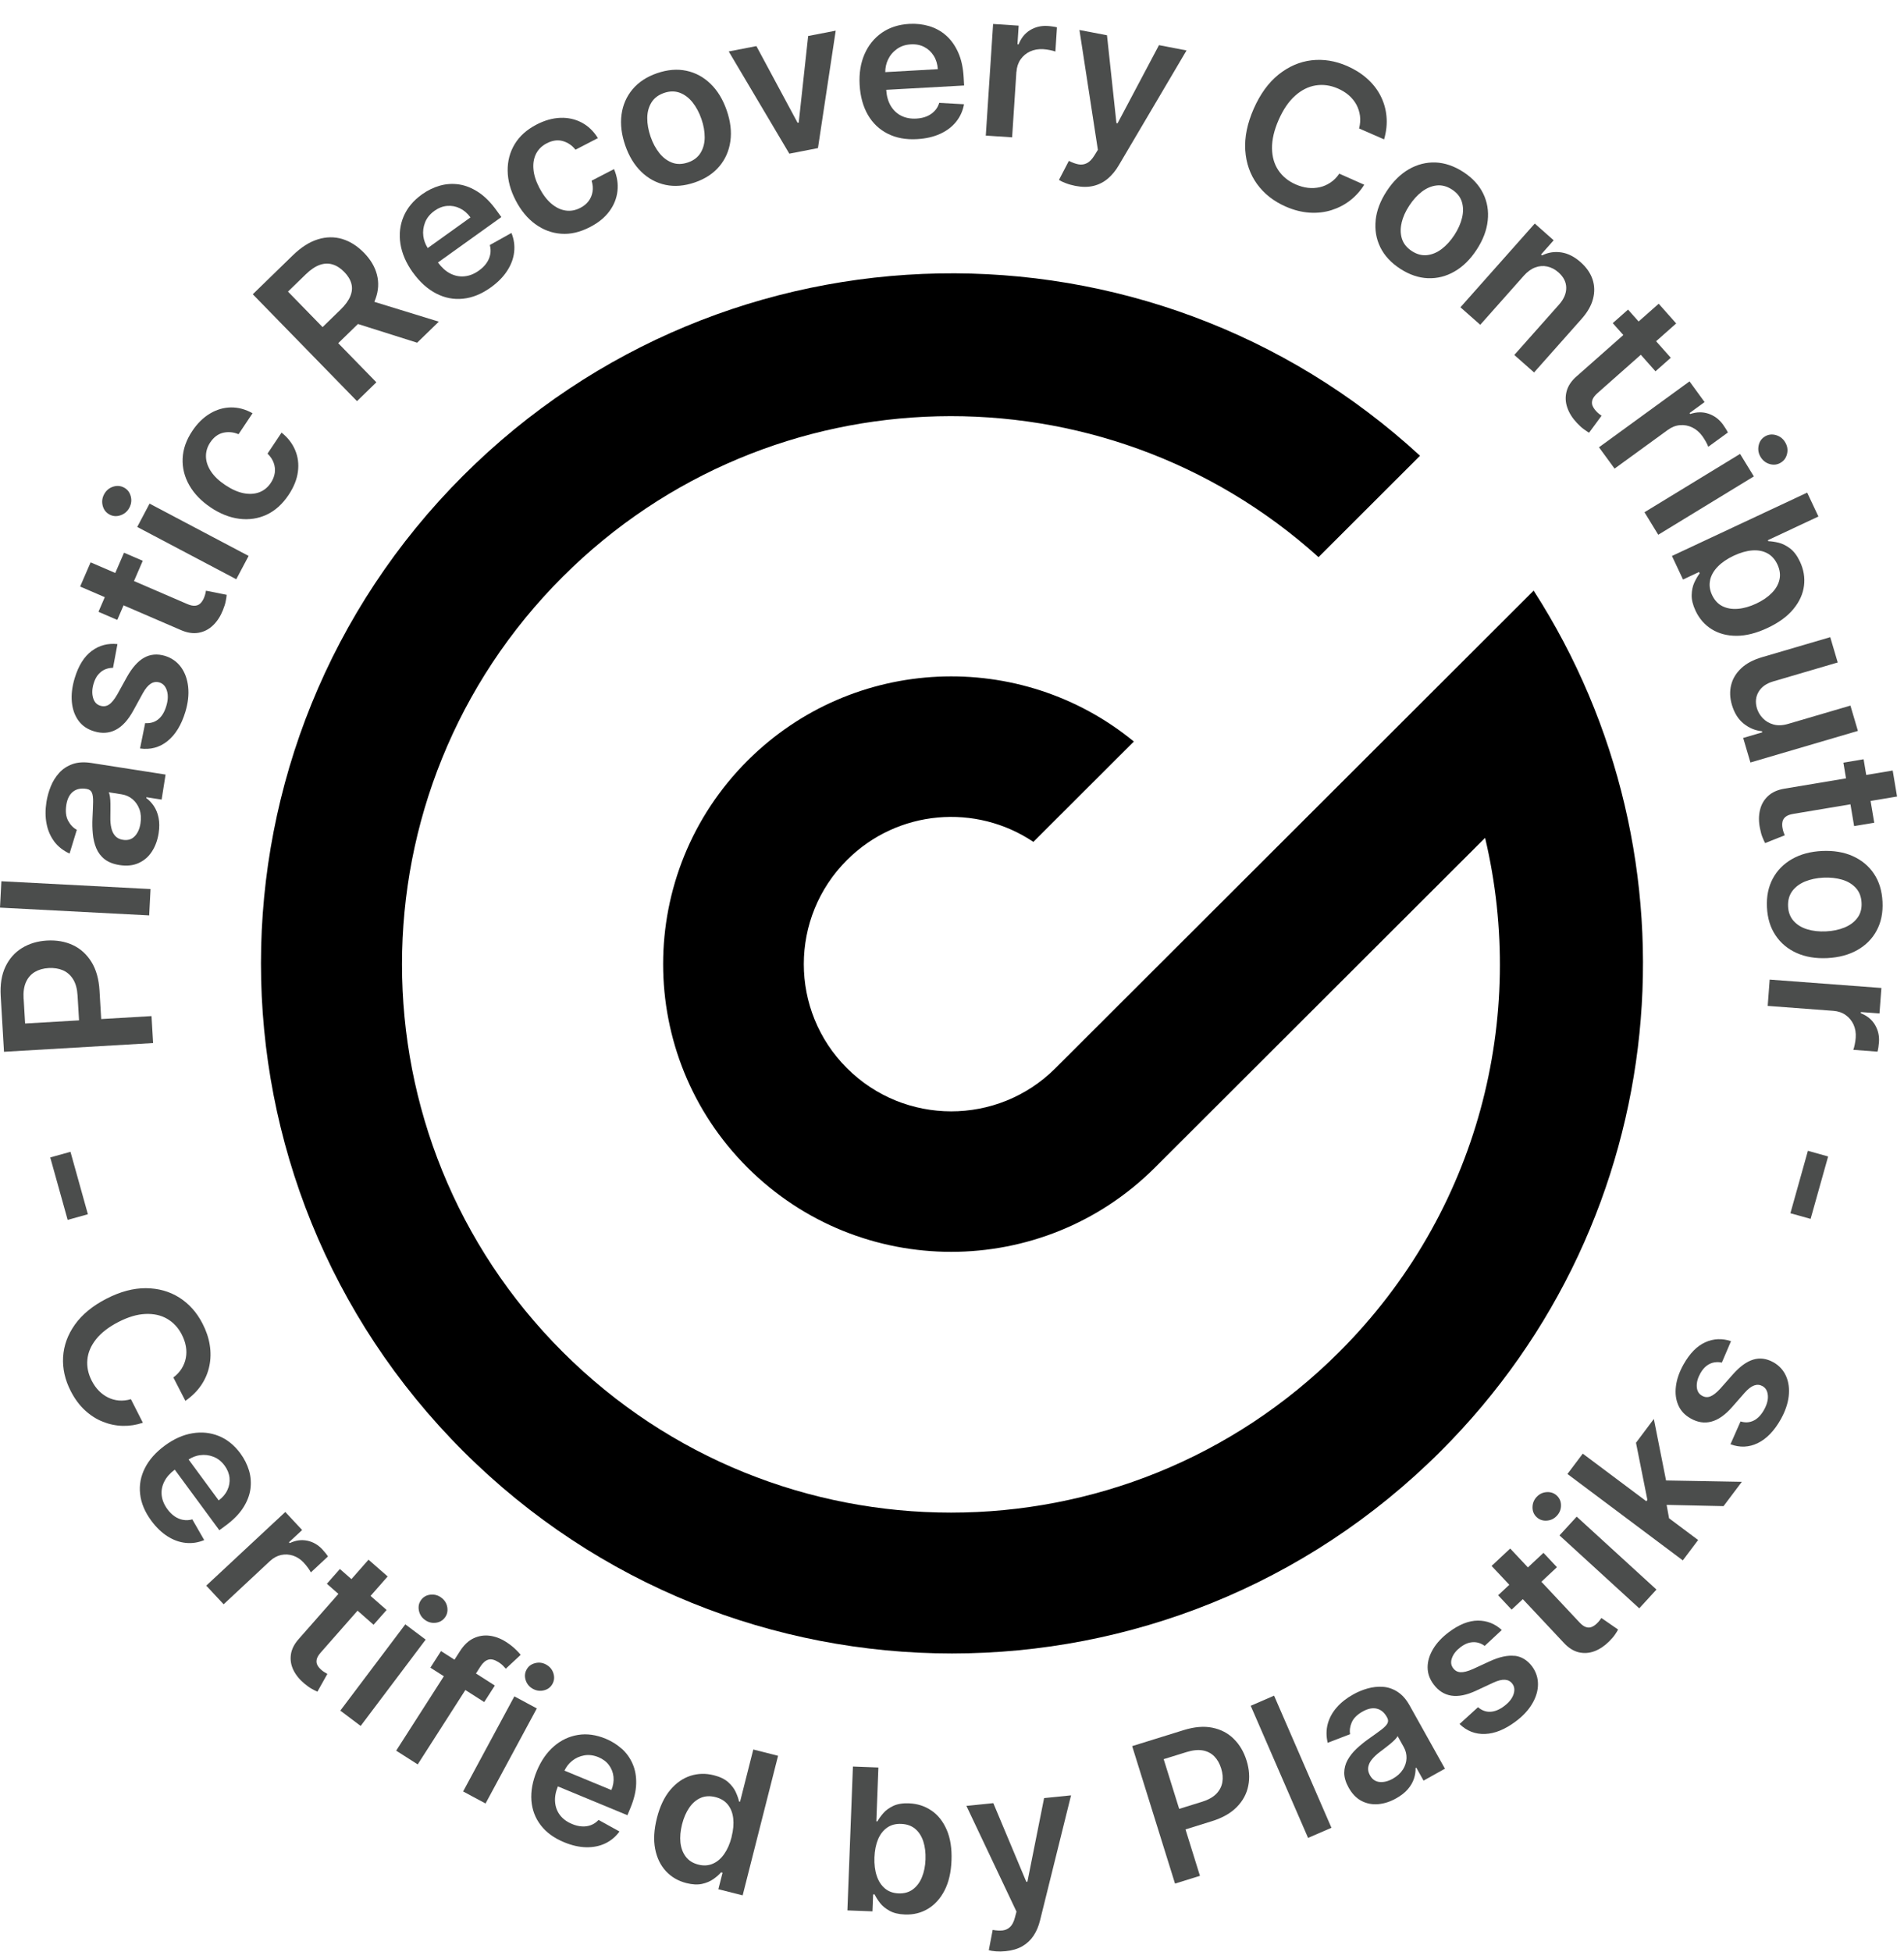 <svg width="80" height="82" viewBox="0 0 80 82" fill="none" xmlns="http://www.w3.org/2000/svg">
<path d="M6.37 42.676L4.252 42.8L4.181 41.602C4.153 41.12 4.039 40.718 3.841 40.399C3.642 40.081 3.383 39.844 3.061 39.694C2.738 39.543 2.377 39.481 1.975 39.503C1.578 39.526 1.227 39.631 0.924 39.817C0.62 40.003 0.389 40.265 0.228 40.603C0.068 40.94 0.002 41.349 0.03 41.83L0.168 44.175L6.433 43.808L6.366 42.674L6.37 42.676ZM0.991 41.948C0.974 41.666 1.008 41.431 1.093 41.245C1.177 41.059 1.302 40.918 1.466 40.821C1.63 40.725 1.823 40.67 2.046 40.658C2.268 40.646 2.467 40.677 2.643 40.752C2.819 40.828 2.962 40.954 3.071 41.128C3.18 41.302 3.242 41.53 3.259 41.81L3.321 42.855L1.055 42.987L0.994 41.948L0.991 41.948Z" fill="#4B4D4C"/>
<path d="M0.058 37.013L0 38.12L6.268 38.447L6.325 37.34L0.058 37.013Z" fill="#4B4D4C"/>
<path d="M2.275 35.34C2.438 35.556 2.654 35.726 2.923 35.85L3.228 34.851C3.076 34.772 2.956 34.644 2.862 34.47C2.769 34.296 2.745 34.074 2.786 33.807C2.826 33.553 2.919 33.369 3.066 33.252C3.213 33.136 3.399 33.097 3.627 33.133L3.646 33.136C3.751 33.154 3.822 33.204 3.86 33.29C3.898 33.376 3.915 33.504 3.912 33.678C3.908 33.85 3.9 34.076 3.886 34.351C3.874 34.581 3.879 34.804 3.9 35.023C3.92 35.242 3.969 35.444 4.045 35.626C4.122 35.809 4.238 35.964 4.395 36.087C4.552 36.209 4.761 36.292 5.023 36.333C5.329 36.381 5.595 36.352 5.824 36.248C6.054 36.145 6.24 35.985 6.382 35.766C6.525 35.547 6.618 35.292 6.665 34.998C6.703 34.756 6.701 34.539 6.663 34.348C6.624 34.157 6.558 33.993 6.465 33.855C6.372 33.717 6.266 33.605 6.147 33.519L6.152 33.483L6.791 33.583L6.957 32.532L3.845 32.046C3.536 31.997 3.27 32.013 3.047 32.092C2.824 32.172 2.638 32.294 2.488 32.459C2.339 32.625 2.22 32.812 2.134 33.026C2.048 33.24 1.986 33.459 1.951 33.683C1.901 34.007 1.901 34.312 1.956 34.594C2.01 34.877 2.118 35.127 2.279 35.342L2.275 35.34ZM5.115 33.362C5.286 33.39 5.438 33.457 5.569 33.567C5.7 33.678 5.798 33.821 5.861 33.995C5.923 34.17 5.937 34.367 5.902 34.586C5.866 34.813 5.786 34.992 5.66 35.123C5.534 35.254 5.37 35.304 5.168 35.273C5.027 35.251 4.918 35.196 4.839 35.108C4.761 35.02 4.706 34.906 4.677 34.77C4.645 34.634 4.633 34.482 4.637 34.315C4.637 34.241 4.64 34.153 4.64 34.053C4.64 33.952 4.64 33.85 4.64 33.746C4.639 33.643 4.632 33.548 4.62 33.462C4.607 33.376 4.59 33.314 4.568 33.276L5.115 33.362Z" fill="#4B4D4C"/>
<path d="M3.3 30.271C3.459 30.486 3.677 30.634 3.955 30.715C4.283 30.817 4.585 30.796 4.863 30.653C5.141 30.51 5.387 30.238 5.608 29.833L6.002 29.114C6.109 28.921 6.221 28.787 6.335 28.715C6.449 28.642 6.57 28.625 6.699 28.663C6.851 28.709 6.956 28.825 7.013 29.009C7.07 29.194 7.062 29.413 6.984 29.664C6.91 29.909 6.798 30.091 6.649 30.212C6.499 30.333 6.316 30.386 6.099 30.372L5.884 31.436C6.319 31.496 6.703 31.394 7.036 31.127C7.369 30.86 7.619 30.453 7.787 29.902C7.901 29.526 7.94 29.176 7.906 28.851C7.871 28.525 7.771 28.248 7.605 28.02C7.438 27.793 7.214 27.634 6.93 27.546C6.608 27.451 6.314 27.477 6.052 27.625C5.79 27.774 5.548 28.046 5.327 28.444L4.93 29.163C4.807 29.375 4.692 29.518 4.58 29.592C4.467 29.666 4.346 29.681 4.215 29.64C4.062 29.595 3.96 29.485 3.91 29.306C3.86 29.128 3.867 28.928 3.934 28.708C3.984 28.544 4.051 28.413 4.139 28.317C4.226 28.22 4.324 28.149 4.429 28.108C4.536 28.067 4.642 28.048 4.749 28.049L4.935 27.052C4.529 27.009 4.169 27.105 3.853 27.34C3.535 27.576 3.297 27.956 3.138 28.484C3.029 28.844 2.99 29.176 3.019 29.485C3.048 29.793 3.142 30.055 3.3 30.271Z" fill="#4B4D4C"/>
<path d="M4.139 25.697L4.928 26.036L5.192 25.424L7.594 26.46C7.864 26.579 8.114 26.617 8.345 26.576C8.577 26.534 8.779 26.431 8.953 26.262C9.127 26.095 9.265 25.881 9.367 25.624C9.426 25.478 9.466 25.35 9.486 25.24C9.507 25.13 9.521 25.044 9.524 24.982L8.654 24.809C8.649 24.84 8.64 24.885 8.627 24.942C8.613 24.999 8.592 25.059 8.565 25.123C8.528 25.207 8.482 25.278 8.425 25.337C8.368 25.395 8.295 25.43 8.205 25.44C8.116 25.45 8.002 25.428 7.864 25.368L5.63 24.404L5.998 23.553L5.211 23.214L4.843 24.065L3.807 23.619L3.367 24.635L4.403 25.081L4.139 25.693L4.139 25.697Z" fill="#4B4D4C"/>
<path d="M4.601 21.61C4.747 21.688 4.903 21.698 5.067 21.641C5.231 21.584 5.353 21.479 5.436 21.324C5.519 21.167 5.538 21.005 5.493 20.84C5.448 20.674 5.352 20.552 5.207 20.476C5.06 20.399 4.904 20.389 4.742 20.444C4.58 20.499 4.456 20.606 4.373 20.762C4.29 20.918 4.273 21.078 4.316 21.245C4.361 21.412 4.456 21.533 4.602 21.61L4.601 21.61Z" fill="#4B4D4C"/>
<path d="M6.284 21.152L5.766 22.132L9.927 24.328L10.446 23.349L6.284 21.152Z" fill="#4B4D4C"/>
<path d="M8.854 21.315C9.249 21.579 9.65 21.737 10.054 21.789C10.458 21.84 10.839 21.784 11.197 21.62C11.556 21.454 11.864 21.177 12.125 20.788C12.344 20.46 12.476 20.135 12.517 19.812C12.56 19.49 12.521 19.187 12.401 18.904C12.282 18.622 12.092 18.377 11.83 18.17L11.241 19.051C11.364 19.171 11.45 19.302 11.5 19.44C11.55 19.578 11.564 19.719 11.545 19.862C11.524 20.005 11.469 20.143 11.38 20.279C11.252 20.471 11.088 20.603 10.891 20.677C10.694 20.75 10.473 20.762 10.23 20.714C9.987 20.665 9.731 20.55 9.465 20.372C9.201 20.197 9.003 20.007 8.866 19.802C8.73 19.597 8.659 19.39 8.654 19.18C8.649 18.97 8.707 18.772 8.833 18.582C8.982 18.36 9.165 18.224 9.381 18.175C9.596 18.127 9.81 18.148 10.023 18.237L10.611 17.357C10.316 17.19 10.014 17.109 9.703 17.112C9.394 17.117 9.099 17.203 8.82 17.371C8.54 17.538 8.293 17.781 8.081 18.098C7.825 18.479 7.691 18.866 7.674 19.259C7.658 19.652 7.751 20.026 7.955 20.383C8.159 20.739 8.459 21.05 8.856 21.315L8.854 21.315Z" fill="#4B4D4C"/>
<path d="M15.815 16.058L14.211 14.414L15.04 13.608L17.527 14.394L18.437 13.51L15.729 12.677C15.746 12.638 15.763 12.596 15.777 12.555C15.903 12.21 15.924 11.873 15.839 11.542C15.756 11.211 15.573 10.902 15.292 10.615C15.012 10.329 14.707 10.136 14.377 10.037C14.046 9.939 13.704 9.944 13.354 10.053C13.001 10.162 12.653 10.384 12.307 10.72L10.621 12.359L15 16.848L15.815 16.055L15.815 16.058ZM12.846 11.523C13.05 11.325 13.245 11.194 13.431 11.127C13.618 11.061 13.797 11.054 13.972 11.106C14.146 11.158 14.31 11.264 14.465 11.423C14.62 11.582 14.721 11.747 14.764 11.916C14.809 12.085 14.793 12.26 14.719 12.441C14.645 12.622 14.507 12.812 14.305 13.008L13.554 13.739L12.1 12.248L12.846 11.523Z" fill="#4B4D4C"/>
<path d="M17.348 11.444C17.635 11.843 17.959 12.136 18.32 12.324C18.681 12.512 19.057 12.586 19.451 12.546C19.844 12.507 20.233 12.35 20.616 12.076C20.913 11.864 21.144 11.63 21.31 11.373C21.476 11.118 21.574 10.854 21.603 10.582C21.633 10.31 21.595 10.044 21.489 9.784L20.58 10.292C20.618 10.429 20.623 10.561 20.597 10.691C20.571 10.82 20.519 10.94 20.438 11.054C20.359 11.168 20.253 11.271 20.122 11.364C19.927 11.504 19.725 11.585 19.518 11.605C19.313 11.626 19.111 11.586 18.916 11.487C18.728 11.39 18.557 11.235 18.401 11.025L21.065 9.117L20.866 8.842C20.626 8.507 20.371 8.25 20.105 8.075C19.837 7.899 19.567 7.789 19.292 7.747C19.018 7.706 18.747 7.723 18.483 7.797C18.218 7.873 17.968 7.994 17.732 8.163C17.366 8.425 17.108 8.735 16.957 9.095C16.805 9.455 16.762 9.838 16.825 10.242C16.889 10.647 17.062 11.047 17.343 11.44L17.348 11.444ZM17.861 9.338C17.937 9.15 18.067 8.99 18.251 8.857C18.424 8.733 18.603 8.664 18.79 8.649C18.976 8.633 19.154 8.667 19.325 8.75C19.496 8.833 19.642 8.96 19.768 9.131L17.972 10.418C17.873 10.263 17.811 10.096 17.787 9.92C17.761 9.722 17.787 9.527 17.861 9.34L17.861 9.338Z" fill="#4B4D4C"/>
<path d="M22.494 9.414C22.822 9.654 23.182 9.788 23.576 9.817C23.97 9.847 24.375 9.752 24.791 9.536C25.142 9.355 25.413 9.133 25.606 8.871C25.799 8.609 25.911 8.325 25.944 8.02C25.977 7.715 25.929 7.408 25.799 7.102L24.858 7.589C24.907 7.755 24.921 7.91 24.896 8.055C24.872 8.199 24.819 8.33 24.731 8.446C24.644 8.561 24.529 8.656 24.384 8.73C24.178 8.837 23.973 8.873 23.764 8.842C23.555 8.811 23.357 8.714 23.167 8.554C22.977 8.394 22.81 8.172 22.661 7.887C22.516 7.606 22.431 7.345 22.413 7.1C22.392 6.855 22.431 6.64 22.526 6.454C22.623 6.268 22.772 6.121 22.974 6.018C23.212 5.895 23.436 5.864 23.648 5.925C23.861 5.987 24.038 6.107 24.18 6.288L25.121 5.801C24.943 5.511 24.717 5.294 24.444 5.149C24.172 5.005 23.871 4.937 23.545 4.949C23.219 4.961 22.886 5.054 22.546 5.23C22.138 5.442 21.831 5.714 21.627 6.052C21.424 6.388 21.325 6.762 21.33 7.171C21.335 7.581 21.448 7.996 21.669 8.42C21.888 8.842 22.162 9.173 22.49 9.412L22.494 9.414Z" fill="#4B4D4C"/>
<path d="M29.195 7.662C29.63 7.512 29.973 7.286 30.225 6.986C30.477 6.686 30.632 6.333 30.688 5.93C30.745 5.527 30.693 5.096 30.534 4.636C30.375 4.177 30.149 3.805 29.856 3.521C29.562 3.236 29.222 3.052 28.837 2.971C28.452 2.89 28.043 2.925 27.608 3.074C27.173 3.224 26.83 3.45 26.578 3.75C26.326 4.051 26.17 4.403 26.115 4.81C26.06 5.215 26.112 5.647 26.27 6.106C26.429 6.564 26.655 6.936 26.949 7.219C27.242 7.501 27.581 7.684 27.965 7.765C28.35 7.846 28.759 7.811 29.195 7.662ZM27.705 6.431C27.551 6.238 27.427 6.007 27.334 5.737C27.241 5.464 27.194 5.206 27.196 4.958C27.197 4.71 27.256 4.493 27.37 4.307C27.484 4.12 27.662 3.986 27.903 3.903C28.14 3.822 28.359 3.821 28.563 3.896C28.766 3.972 28.946 4.108 29.1 4.301C29.253 4.494 29.379 4.729 29.472 4.999C29.566 5.27 29.61 5.528 29.609 5.775C29.607 6.021 29.548 6.236 29.434 6.423C29.32 6.607 29.146 6.74 28.911 6.821C28.67 6.903 28.447 6.909 28.243 6.833C28.04 6.757 27.86 6.624 27.705 6.431Z" fill="#4B4D4C"/>
<path d="M33.56 5.146L33.512 5.156L31.781 1.936L30.619 2.161L33.165 6.454L34.368 6.22L35.114 1.288L33.956 1.512L33.56 5.146Z" fill="#4B4D4C"/>
<path d="M40.49 3.253C40.467 2.841 40.39 2.49 40.258 2.199C40.127 1.907 39.956 1.67 39.748 1.487C39.539 1.304 39.302 1.175 39.038 1.096C38.774 1.018 38.498 0.987 38.208 1.003C37.759 1.028 37.374 1.153 37.053 1.375C36.732 1.599 36.49 1.897 36.325 2.274C36.161 2.65 36.092 3.079 36.119 3.562C36.147 4.053 36.263 4.473 36.466 4.825C36.67 5.176 36.948 5.44 37.302 5.617C37.654 5.795 38.066 5.871 38.538 5.843C38.903 5.822 39.224 5.748 39.501 5.622C39.779 5.495 40.003 5.326 40.174 5.112C40.345 4.899 40.455 4.654 40.505 4.378L39.464 4.32C39.423 4.454 39.357 4.57 39.266 4.664C39.174 4.759 39.066 4.833 38.938 4.887C38.81 4.94 38.665 4.971 38.505 4.98C38.265 4.994 38.051 4.954 37.866 4.861C37.681 4.768 37.533 4.626 37.422 4.439C37.315 4.256 37.253 4.034 37.236 3.773L40.509 3.591L40.49 3.251L40.49 3.253ZM37.196 3.029C37.196 2.845 37.233 2.671 37.309 2.509C37.393 2.328 37.519 2.178 37.685 2.059C37.85 1.94 38.045 1.875 38.272 1.863C38.484 1.85 38.672 1.888 38.838 1.975C39.004 2.061 39.135 2.185 39.235 2.347C39.335 2.509 39.39 2.695 39.404 2.905L37.196 3.029Z" fill="#4B4D4C"/>
<path d="M42.709 3.014C42.723 2.814 42.78 2.642 42.882 2.495C42.984 2.349 43.117 2.237 43.282 2.161C43.448 2.085 43.633 2.054 43.835 2.066C43.928 2.073 44.025 2.085 44.125 2.106C44.225 2.127 44.297 2.146 44.344 2.165L44.41 1.148C44.359 1.134 44.296 1.122 44.22 1.112C44.144 1.101 44.075 1.094 44.014 1.091C43.745 1.074 43.502 1.132 43.282 1.265C43.063 1.399 42.903 1.599 42.799 1.863L42.751 1.86L42.801 1.077L41.727 1.007L41.42 5.695L42.526 5.768L42.706 3.011L42.709 3.014Z" fill="#4B4D4C"/>
<path d="M48.696 1.898L46.957 5.179L46.909 5.17L46.512 1.481L45.355 1.26L46.129 6.292L45.987 6.523C45.887 6.685 45.784 6.794 45.673 6.85C45.563 6.907 45.445 6.925 45.321 6.904C45.197 6.881 45.059 6.833 44.91 6.757L44.494 7.557C44.563 7.602 44.658 7.647 44.779 7.693C44.9 7.74 45.034 7.777 45.183 7.807C45.468 7.862 45.721 7.862 45.946 7.807C46.17 7.753 46.369 7.652 46.545 7.504C46.721 7.355 46.876 7.168 47.009 6.94L49.854 2.119L48.696 1.896L48.696 1.898Z" fill="#4B4D4C"/>
<path d="M52.821 7.734C53.116 8.14 53.515 8.454 54.021 8.676C54.363 8.826 54.697 8.91 55.022 8.931C55.348 8.952 55.655 8.917 55.944 8.826C56.232 8.735 56.496 8.599 56.731 8.416C56.965 8.233 57.162 8.014 57.321 7.759L56.273 7.294C56.168 7.449 56.044 7.573 55.904 7.666C55.762 7.761 55.612 7.827 55.453 7.863C55.293 7.899 55.127 7.908 54.956 7.889C54.785 7.868 54.615 7.821 54.442 7.746C54.131 7.609 53.89 7.413 53.715 7.156C53.541 6.9 53.451 6.589 53.446 6.231C53.441 5.873 53.532 5.471 53.726 5.032C53.916 4.601 54.143 4.265 54.413 4.024C54.68 3.784 54.97 3.638 55.279 3.588C55.59 3.538 55.901 3.581 56.213 3.717C56.389 3.794 56.543 3.889 56.674 4.003C56.805 4.117 56.91 4.248 56.99 4.392C57.069 4.539 57.119 4.696 57.142 4.864C57.164 5.033 57.152 5.211 57.105 5.395L58.155 5.854C58.252 5.516 58.286 5.19 58.255 4.88C58.226 4.57 58.139 4.28 58.001 4.013C57.863 3.746 57.675 3.508 57.438 3.298C57.202 3.088 56.924 2.914 56.605 2.773C56.102 2.554 55.602 2.474 55.103 2.533C54.604 2.593 54.143 2.793 53.719 3.133C53.296 3.472 52.949 3.951 52.676 4.57C52.405 5.187 52.288 5.766 52.322 6.307C52.357 6.848 52.523 7.322 52.816 7.728L52.821 7.734Z" fill="#4B4D4C"/>
<path d="M57.802 9.245C57.759 9.65 57.823 10.029 57.995 10.383C58.168 10.736 58.446 11.037 58.831 11.287C59.216 11.537 59.606 11.67 59.998 11.685C60.389 11.699 60.764 11.606 61.116 11.401C61.47 11.198 61.779 10.893 62.045 10.486C62.311 10.079 62.466 9.673 62.509 9.266C62.554 8.859 62.49 8.48 62.318 8.127C62.145 7.774 61.867 7.472 61.482 7.222C61.097 6.973 60.707 6.84 60.315 6.824C59.922 6.811 59.549 6.905 59.193 7.11C58.84 7.315 58.529 7.622 58.263 8.029C57.997 8.435 57.843 8.842 57.8 9.247L57.802 9.245ZM58.89 9.357C58.947 9.118 59.053 8.878 59.211 8.639C59.368 8.398 59.545 8.201 59.742 8.051C59.939 7.901 60.146 7.813 60.364 7.789C60.581 7.765 60.797 7.822 61.011 7.962C61.22 8.098 61.356 8.268 61.422 8.477C61.486 8.684 61.489 8.909 61.43 9.149C61.372 9.39 61.265 9.631 61.108 9.871C60.952 10.11 60.775 10.305 60.579 10.455C60.383 10.605 60.177 10.691 59.962 10.715C59.746 10.739 59.533 10.682 59.325 10.548C59.111 10.409 58.971 10.236 58.905 10.028C58.84 9.821 58.834 9.597 58.893 9.357L58.89 9.357Z" fill="#4B4D4C"/>
<path d="M62.195 13.642L64.025 11.581C64.175 11.412 64.336 11.295 64.505 11.233C64.674 11.169 64.843 11.157 65.011 11.194C65.178 11.23 65.337 11.312 65.482 11.44C65.696 11.63 65.805 11.845 65.808 12.084C65.811 12.326 65.71 12.562 65.501 12.798L63.626 14.909L64.457 15.643L66.445 13.403C66.695 13.123 66.859 12.841 66.933 12.555C67.008 12.269 67.001 11.995 66.913 11.731C66.823 11.467 66.657 11.228 66.414 11.013C66.151 10.78 65.879 10.642 65.597 10.601C65.316 10.559 65.049 10.601 64.791 10.727L64.75 10.69L65.28 10.092L64.486 9.389L61.363 12.906L62.194 13.64L62.195 13.642Z" fill="#4B4D4C"/>
<path d="M66.248 15.801C66.027 15.994 65.885 16.205 65.825 16.432C65.764 16.66 65.773 16.887 65.851 17.114C65.928 17.342 66.063 17.557 66.253 17.759C66.36 17.874 66.46 17.964 66.55 18.029C66.641 18.095 66.714 18.143 66.767 18.174L67.292 17.461C67.266 17.444 67.23 17.416 67.183 17.38C67.137 17.344 67.09 17.299 67.045 17.247C66.985 17.178 66.94 17.106 66.91 17.032C66.881 16.956 66.881 16.875 66.91 16.789C66.94 16.703 67.009 16.61 67.121 16.511L68.942 14.9L69.558 15.595L70.201 15.026L69.584 14.332L70.428 13.585L69.693 12.757L68.849 13.503L68.405 13.003L67.763 13.572L68.207 14.071L66.248 15.803L66.248 15.801Z" fill="#4B4D4C"/>
<path d="M67.838 19.683L70.075 18.057C70.237 17.94 70.406 17.872 70.584 17.857C70.762 17.841 70.933 17.872 71.098 17.95C71.262 18.029 71.404 18.15 71.523 18.312C71.578 18.388 71.63 18.47 71.68 18.56C71.728 18.65 71.761 18.718 71.775 18.765L72.6 18.165C72.578 18.119 72.547 18.062 72.505 17.997C72.464 17.931 72.426 17.874 72.39 17.826C72.231 17.609 72.031 17.459 71.787 17.376C71.544 17.294 71.288 17.299 71.017 17.388L70.988 17.349L71.621 16.887L70.988 16.018L67.184 18.786L67.838 19.68L67.838 19.683Z" fill="#4B4D4C"/>
<path d="M73.112 19.064L69.096 21.514L69.674 22.46L73.691 20.009L73.112 19.064Z" fill="#4B4D4C"/>
<path d="M74.362 19.492C74.528 19.538 74.682 19.518 74.823 19.431C74.965 19.345 75.053 19.218 75.089 19.049C75.126 18.88 75.096 18.72 75.003 18.568C74.911 18.418 74.782 18.32 74.616 18.273C74.451 18.227 74.297 18.246 74.155 18.332C74.014 18.418 73.926 18.546 73.891 18.716C73.857 18.885 73.884 19.046 73.976 19.195C74.069 19.347 74.198 19.445 74.364 19.492L74.362 19.492Z" fill="#4B4D4C"/>
<path d="M70.716 24.34L71.388 24.024L71.415 24.083C71.336 24.185 71.263 24.312 71.192 24.462C71.122 24.612 71.084 24.788 71.079 24.988C71.073 25.186 71.127 25.408 71.241 25.651C71.398 25.985 71.624 26.244 71.921 26.428C72.216 26.611 72.565 26.704 72.963 26.704C73.362 26.704 73.797 26.594 74.265 26.375C74.738 26.153 75.102 25.887 75.354 25.579C75.608 25.27 75.756 24.943 75.798 24.6C75.841 24.257 75.784 23.921 75.63 23.592C75.513 23.342 75.375 23.158 75.214 23.035C75.055 22.915 74.893 22.834 74.733 22.794C74.57 22.755 74.425 22.734 74.298 22.73L74.279 22.689L76.404 21.693L75.932 20.69L70.25 23.351L70.713 24.336L70.716 24.34ZM71.852 24.364C71.898 24.161 72.005 23.973 72.176 23.797C72.347 23.621 72.57 23.47 72.846 23.34C73.122 23.211 73.379 23.137 73.619 23.118C73.859 23.099 74.07 23.139 74.253 23.235C74.436 23.332 74.577 23.487 74.679 23.702C74.784 23.926 74.814 24.14 74.767 24.343C74.721 24.548 74.614 24.736 74.443 24.907C74.274 25.079 74.056 25.227 73.792 25.351C73.526 25.475 73.271 25.549 73.026 25.57C72.782 25.591 72.565 25.555 72.375 25.462C72.185 25.369 72.038 25.21 71.935 24.989C71.835 24.777 71.809 24.569 71.854 24.367L71.852 24.364Z" fill="#4B4D4C"/>
<path d="M73.161 28.068C72.945 28.27 72.803 28.504 72.738 28.768C72.672 29.033 72.682 29.312 72.77 29.609C72.871 29.947 73.034 30.209 73.264 30.393C73.494 30.577 73.749 30.684 74.032 30.712L74.046 30.758L73.243 30.994L73.547 32.025L78.063 30.698L77.749 29.635L75.132 30.403C74.902 30.471 74.698 30.479 74.517 30.429C74.338 30.379 74.188 30.291 74.069 30.167C73.949 30.043 73.867 29.902 73.82 29.747C73.746 29.492 73.768 29.262 73.891 29.056C74.013 28.849 74.217 28.704 74.504 28.62L77.215 27.824L76.901 26.761L74.025 27.605C73.665 27.712 73.376 27.865 73.161 28.067L73.161 28.068Z" fill="#4B4D4C"/>
<path d="M77.453 32.032L77.564 32.691L74.982 33.123C74.692 33.17 74.46 33.273 74.288 33.433C74.115 33.594 74.003 33.79 73.948 34.026C73.892 34.261 73.892 34.514 73.948 34.786C73.977 34.941 74.013 35.069 74.056 35.172C74.098 35.275 74.134 35.355 74.165 35.41L74.99 35.082C74.976 35.053 74.961 35.012 74.94 34.955C74.921 34.9 74.906 34.838 74.894 34.769C74.878 34.678 74.878 34.593 74.894 34.514C74.909 34.434 74.952 34.366 75.023 34.307C75.094 34.248 75.201 34.207 75.349 34.183L77.75 33.781L77.904 34.696L78.75 34.555L78.596 33.64L79.708 33.454L79.525 32.362L78.413 32.548L78.303 31.889L77.457 32.031L77.453 32.032Z" fill="#4B4D4C"/>
<path d="M77.846 35.956C77.472 35.789 77.042 35.719 76.557 35.741C76.072 35.764 75.65 35.877 75.297 36.079C74.943 36.281 74.672 36.554 74.487 36.901C74.301 37.247 74.219 37.649 74.242 38.107C74.264 38.565 74.383 38.958 74.603 39.284C74.82 39.61 75.115 39.858 75.488 40.025C75.861 40.192 76.289 40.263 76.776 40.24C77.261 40.216 77.682 40.104 78.039 39.903C78.395 39.701 78.668 39.427 78.852 39.081C79.039 38.734 79.12 38.333 79.097 37.874C79.075 37.416 78.956 37.023 78.737 36.697C78.519 36.372 78.222 36.124 77.848 35.958L77.846 35.956ZM78.039 38.555C77.908 38.729 77.729 38.862 77.499 38.956C77.269 39.05 77.011 39.105 76.722 39.118C76.436 39.132 76.175 39.103 75.939 39.032C75.702 38.962 75.511 38.844 75.366 38.684C75.221 38.524 75.141 38.319 75.129 38.071C75.117 37.816 75.176 37.602 75.305 37.426C75.435 37.252 75.614 37.118 75.842 37.023C76.072 36.93 76.327 36.875 76.614 36.861C76.902 36.847 77.164 36.877 77.402 36.947C77.641 37.018 77.832 37.135 77.979 37.297C78.126 37.459 78.205 37.666 78.217 37.921C78.229 38.169 78.171 38.381 78.039 38.555Z" fill="#4B4D4C"/>
<path d="M74.272 42.248L77.031 42.455C77.232 42.47 77.404 42.529 77.549 42.632C77.696 42.736 77.805 42.87 77.881 43.035C77.955 43.201 77.986 43.385 77.971 43.587C77.964 43.68 77.95 43.776 77.929 43.876C77.908 43.976 77.888 44.049 77.869 44.093L78.887 44.169C78.901 44.119 78.913 44.056 78.925 43.98C78.935 43.904 78.944 43.835 78.948 43.775C78.968 43.506 78.911 43.263 78.78 43.042C78.649 42.822 78.45 42.66 78.185 42.555L78.188 42.506L78.97 42.565L79.051 41.495L74.356 41.143L74.273 42.248L74.272 42.248Z" fill="#4B4D4C"/>
<path d="M2.961 48.376L2.111 48.612L2.843 51.235L3.693 50.999L2.961 48.376Z" fill="#4B4D4C"/>
<path d="M5.499 58.766C5.326 58.817 5.157 58.834 4.995 58.821C4.833 58.807 4.679 58.764 4.537 58.693C4.396 58.622 4.266 58.529 4.151 58.41C4.035 58.292 3.937 58.152 3.854 57.99C3.704 57.699 3.643 57.404 3.671 57.106C3.698 56.808 3.819 56.522 4.035 56.25C4.251 55.977 4.565 55.734 4.976 55.523C5.381 55.314 5.758 55.202 6.105 55.187C6.452 55.171 6.757 55.236 7.02 55.388C7.282 55.54 7.489 55.76 7.639 56.053C7.724 56.219 7.781 56.382 7.81 56.55C7.839 56.715 7.838 56.877 7.808 57.034C7.779 57.191 7.72 57.339 7.634 57.478C7.548 57.618 7.43 57.744 7.284 57.854L7.789 58.836C8.069 58.641 8.292 58.419 8.459 58.169C8.627 57.919 8.739 57.651 8.797 57.366C8.856 57.082 8.861 56.789 8.813 56.489C8.765 56.188 8.663 55.888 8.509 55.59C8.268 55.121 7.941 54.756 7.532 54.497C7.123 54.239 6.655 54.108 6.131 54.104C5.606 54.101 5.053 54.247 4.474 54.545C3.895 54.842 3.453 55.204 3.15 55.629C2.846 56.055 2.68 56.51 2.651 56.994C2.623 57.478 2.73 57.956 2.974 58.429C3.139 58.75 3.336 59.017 3.567 59.231C3.799 59.444 4.049 59.605 4.322 59.713C4.594 59.822 4.872 59.879 5.16 59.886C5.447 59.892 5.728 59.848 6.003 59.755L5.502 58.769L5.499 58.766Z" fill="#4B4D4C"/>
<path d="M7.69 63.835C7.565 63.811 7.448 63.763 7.338 63.687C7.227 63.611 7.125 63.511 7.034 63.386C6.896 63.198 6.816 63.005 6.794 62.807C6.771 62.609 6.808 62.414 6.903 62.226C6.994 62.043 7.141 61.876 7.343 61.725L9.216 64.27L9.48 64.075C9.801 63.839 10.044 63.593 10.213 63.332C10.381 63.072 10.483 62.81 10.521 62.545C10.557 62.279 10.538 62.019 10.464 61.766C10.388 61.513 10.268 61.273 10.103 61.047C9.846 60.698 9.542 60.453 9.193 60.312C8.843 60.17 8.473 60.132 8.082 60.198C7.691 60.263 7.307 60.434 6.93 60.711C6.547 60.992 6.267 61.308 6.09 61.657C5.912 62.007 5.844 62.371 5.888 62.75C5.929 63.129 6.086 63.501 6.355 63.867C6.564 64.151 6.794 64.371 7.042 64.528C7.291 64.685 7.546 64.776 7.811 64.802C8.073 64.828 8.33 64.788 8.58 64.683L8.08 63.813C7.949 63.851 7.821 63.858 7.695 63.834L7.69 63.835ZM8.404 61.118C8.596 61.09 8.784 61.113 8.967 61.184C9.15 61.254 9.307 61.378 9.437 61.554C9.557 61.719 9.626 61.892 9.644 62.071C9.661 62.25 9.63 62.422 9.552 62.586C9.475 62.752 9.352 62.895 9.188 63.017L7.924 61.299C8.075 61.203 8.233 61.14 8.404 61.116L8.404 61.118Z" fill="#4B4D4C"/>
<path d="M12.765 65.636C12.828 65.701 12.886 65.775 12.945 65.855C13.002 65.934 13.04 65.996 13.061 66.041L13.78 65.371C13.755 65.328 13.717 65.278 13.67 65.221C13.623 65.164 13.58 65.112 13.539 65.069C13.361 64.879 13.15 64.759 12.909 64.709C12.667 64.659 12.42 64.693 12.174 64.811L12.141 64.776L12.695 64.261L11.987 63.503L8.666 66.597L9.396 67.38L11.348 65.56C11.49 65.429 11.645 65.345 11.813 65.309C11.982 65.272 12.149 65.283 12.317 65.338C12.484 65.395 12.634 65.493 12.767 65.636L12.765 65.636Z" fill="#4B4D4C"/>
<path d="M13.49 70.125C13.423 70.066 13.371 70.002 13.335 69.933C13.299 69.865 13.289 69.787 13.306 69.701C13.323 69.615 13.378 69.518 13.473 69.41L15.023 67.648L15.696 68.24L16.244 67.619L15.57 67.028L16.288 66.211L15.484 65.507L14.766 66.323L14.281 65.898L13.734 66.518L14.219 66.944L12.551 68.839C12.363 69.051 12.253 69.268 12.222 69.494C12.191 69.718 12.227 69.935 12.329 70.144C12.431 70.352 12.586 70.542 12.793 70.714C12.91 70.811 13.016 70.886 13.111 70.938C13.206 70.99 13.281 71.028 13.337 71.05L13.755 70.304C13.727 70.29 13.689 70.269 13.641 70.238C13.592 70.209 13.542 70.171 13.492 70.128L13.49 70.125Z" fill="#4B4D4C"/>
<path d="M17.03 68.222L14.299 71.846L15.154 72.489L17.885 68.864L17.03 68.222Z" fill="#4B4D4C"/>
<path d="M18.544 67.102C18.408 67 18.258 66.959 18.092 66.975C17.926 66.992 17.795 67.064 17.698 67.192C17.602 67.319 17.569 67.466 17.598 67.629C17.628 67.795 17.709 67.927 17.845 68.029C17.982 68.133 18.133 68.174 18.299 68.157C18.465 68.139 18.594 68.067 18.691 67.94C18.788 67.812 18.82 67.667 18.793 67.502C18.765 67.338 18.682 67.204 18.544 67.102Z" fill="#4B4D4C"/>
<path d="M20.344 71.489L20.791 70.793L19.999 70.286L20.192 69.985C20.287 69.837 20.396 69.743 20.516 69.706C20.637 69.669 20.78 69.706 20.948 69.812C21.019 69.857 21.081 69.905 21.131 69.955C21.181 70.005 21.221 70.049 21.252 70.085L21.878 69.502C21.834 69.445 21.758 69.366 21.652 69.263C21.547 69.161 21.416 69.059 21.26 68.959C21.039 68.818 20.812 68.732 20.577 68.701C20.342 68.67 20.116 68.706 19.898 68.808C19.683 68.909 19.491 69.09 19.327 69.347L19.096 69.707L18.53 69.345L18.083 70.042L18.649 70.403L16.646 73.528L17.551 74.105L19.553 70.981L20.346 71.487L20.344 71.489Z" fill="#4B4D4C"/>
<path d="M22.945 69.91C22.794 69.829 22.639 69.81 22.479 69.853C22.316 69.895 22.199 69.986 22.123 70.127C22.047 70.267 22.037 70.417 22.09 70.575C22.144 70.734 22.245 70.853 22.394 70.934C22.546 71.015 22.701 71.034 22.862 70.992C23.022 70.951 23.14 70.86 23.216 70.718C23.291 70.579 23.302 70.429 23.25 70.27C23.198 70.112 23.096 69.993 22.945 69.912L22.945 69.91Z" fill="#4B4D4C"/>
<path d="M21.612 71.247L19.459 75.241L20.401 75.747L22.555 71.754L21.612 71.247Z" fill="#4B4D4C"/>
<path d="M26.128 73.452C25.931 73.275 25.705 73.132 25.446 73.025C25.045 72.86 24.659 72.806 24.286 72.867C23.913 72.927 23.576 73.085 23.276 73.344C22.976 73.602 22.736 73.947 22.556 74.378C22.375 74.815 22.299 75.231 22.328 75.622C22.358 76.013 22.489 76.359 22.722 76.661C22.953 76.963 23.281 77.2 23.702 77.374C24.029 77.51 24.339 77.579 24.633 77.585C24.928 77.59 25.194 77.536 25.432 77.423C25.67 77.309 25.869 77.143 26.029 76.923L25.149 76.437C25.056 76.537 24.95 76.609 24.831 76.654C24.712 76.699 24.586 76.718 24.453 76.709C24.32 76.702 24.18 76.668 24.037 76.609C23.822 76.52 23.654 76.397 23.532 76.239C23.409 76.08 23.34 75.896 23.323 75.686C23.305 75.482 23.345 75.263 23.44 75.029L26.362 76.239L26.488 75.936C26.64 75.569 26.721 75.231 26.73 74.921C26.739 74.612 26.69 74.335 26.583 74.088C26.478 73.842 26.326 73.63 26.131 73.452L26.128 73.452ZM25.687 75.181L23.716 74.366C23.794 74.205 23.897 74.069 24.032 73.961C24.182 73.838 24.353 73.761 24.548 73.726C24.741 73.692 24.94 73.718 25.142 73.8C25.332 73.88 25.48 73.99 25.587 74.135C25.694 74.279 25.758 74.443 25.777 74.624C25.796 74.805 25.767 74.991 25.689 75.181L25.687 75.181Z" fill="#4B4D4C"/>
<path d="M31.095 75.673L31.052 75.662C31.026 75.542 30.979 75.409 30.912 75.263C30.845 75.116 30.739 74.98 30.596 74.851C30.451 74.722 30.251 74.625 29.992 74.56C29.654 74.474 29.326 74.482 29.006 74.585C28.687 74.689 28.404 74.889 28.157 75.183C27.91 75.48 27.724 75.871 27.601 76.36C27.479 76.843 27.454 77.274 27.527 77.651C27.599 78.028 27.75 78.34 27.979 78.588C28.207 78.835 28.495 79.002 28.841 79.09C29.093 79.154 29.314 79.164 29.5 79.123C29.688 79.081 29.847 79.012 29.978 78.919C30.109 78.826 30.216 78.733 30.296 78.638L30.36 78.654L30.183 79.347L31.204 79.605L32.692 73.743L31.651 73.479L31.095 75.671L31.095 75.673ZM30.741 77.15C30.669 77.434 30.565 77.673 30.43 77.866C30.296 78.059 30.135 78.197 29.951 78.276C29.766 78.356 29.562 78.37 29.343 78.313C29.115 78.256 28.939 78.146 28.815 77.982C28.69 77.818 28.616 77.62 28.59 77.386C28.566 77.151 28.589 76.896 28.658 76.621C28.727 76.348 28.828 76.116 28.96 75.923C29.093 75.731 29.251 75.594 29.436 75.513C29.621 75.432 29.83 75.419 30.061 75.478C30.285 75.535 30.458 75.64 30.582 75.795C30.706 75.95 30.782 76.143 30.808 76.374C30.834 76.603 30.812 76.862 30.739 77.146L30.741 77.15Z" fill="#4B4D4C"/>
<path d="M39.134 76.043C38.858 75.853 38.543 75.754 38.193 75.74C37.927 75.729 37.706 75.766 37.532 75.848C37.358 75.931 37.216 76.033 37.112 76.155C37.007 76.276 36.924 76.391 36.865 76.498L36.821 76.498L36.907 74.235L35.837 74.194L35.605 80.237L36.658 80.277L36.686 79.564L36.748 79.564C36.802 79.679 36.878 79.798 36.976 79.925C37.074 80.053 37.209 80.161 37.377 80.254C37.544 80.347 37.758 80.399 38.019 80.409C38.376 80.423 38.699 80.344 38.987 80.172C39.275 79.999 39.508 79.743 39.686 79.4C39.862 79.059 39.961 78.638 39.979 78.14C39.998 77.637 39.931 77.208 39.779 76.855C39.626 76.501 39.411 76.229 39.135 76.041L39.134 76.043ZM38.887 78.095C38.877 78.378 38.825 78.629 38.735 78.847C38.645 79.066 38.517 79.234 38.353 79.355C38.19 79.476 37.989 79.532 37.753 79.522C37.527 79.513 37.335 79.445 37.181 79.315C37.028 79.186 36.912 79.01 36.838 78.786C36.762 78.562 36.731 78.304 36.741 78.011C36.752 77.718 36.803 77.465 36.893 77.251C36.983 77.037 37.111 76.874 37.275 76.76C37.439 76.646 37.635 76.594 37.863 76.603C38.101 76.612 38.298 76.682 38.454 76.812C38.609 76.941 38.721 77.118 38.794 77.339C38.866 77.561 38.897 77.813 38.887 78.094L38.887 78.095Z" fill="#4B4D4C"/>
<path d="M43.169 79.031L43.122 79.036L41.736 75.732L40.605 75.846L42.71 80.288L42.642 80.542C42.596 80.719 42.528 80.849 42.442 80.931C42.356 81.014 42.252 81.062 42.131 81.078C42.011 81.091 41.869 81.085 41.71 81.055L41.546 81.908C41.622 81.931 41.722 81.946 41.846 81.957C41.971 81.967 42.107 81.965 42.252 81.95C42.53 81.922 42.767 81.851 42.958 81.741C43.15 81.629 43.307 81.481 43.429 81.296C43.552 81.11 43.642 80.895 43.702 80.647L45.002 75.405L43.87 75.519L43.169 79.032L43.169 79.031Z" fill="#4B4D4C"/>
<path d="M51.837 73.03C51.592 72.79 51.292 72.634 50.938 72.563C50.584 72.491 50.185 72.525 49.74 72.663L47.57 73.337L49.371 79.111L50.418 78.785L49.811 76.835L50.919 76.49C51.364 76.352 51.715 76.152 51.968 75.894C52.222 75.634 52.383 75.337 52.448 75.001C52.516 74.665 52.492 74.312 52.376 73.942C52.262 73.575 52.082 73.271 51.837 73.032L51.837 73.03ZM51.359 74.853C51.328 75.036 51.243 75.198 51.107 75.339C50.969 75.48 50.77 75.592 50.512 75.673L49.545 75.973L48.894 73.885L49.854 73.587C50.116 73.506 50.344 73.483 50.538 73.518C50.731 73.554 50.893 73.637 51.021 73.767C51.15 73.898 51.245 74.067 51.309 74.272C51.373 74.478 51.39 74.671 51.359 74.853Z" fill="#4B4D4C"/>
<path d="M53.533 71.218L52.551 71.643L54.961 77.192L55.943 76.767L53.533 71.218Z" fill="#4B4D4C"/>
<path d="M58.715 71.052C58.522 70.93 58.318 70.861 58.104 70.847C57.89 70.832 57.676 70.856 57.462 70.916C57.248 70.976 57.044 71.061 56.855 71.168C56.577 71.323 56.347 71.504 56.164 71.714C55.981 71.922 55.855 72.153 55.788 72.403C55.721 72.653 55.719 72.918 55.785 73.198L56.727 72.836C56.698 72.674 56.722 72.507 56.799 72.332C56.877 72.158 57.031 72.008 57.26 71.881C57.478 71.76 57.673 71.721 57.849 71.764C58.025 71.807 58.165 71.924 58.273 72.119L58.282 72.134C58.332 72.224 58.336 72.308 58.292 72.388C58.249 72.467 58.161 72.556 58.028 72.656C57.895 72.756 57.719 72.884 57.5 73.037C57.319 73.165 57.151 73.303 56.996 73.447C56.841 73.594 56.718 73.749 56.623 73.918C56.53 74.085 56.482 74.264 56.48 74.457C56.48 74.648 56.541 74.857 56.666 75.081C56.812 75.341 56.991 75.527 57.207 75.639C57.422 75.751 57.656 75.796 57.906 75.775C58.158 75.753 58.408 75.674 58.66 75.532C58.867 75.417 59.031 75.288 59.154 75.145C59.276 75.002 59.361 74.853 59.411 74.7C59.461 74.549 59.482 74.4 59.478 74.259L59.509 74.242L59.813 74.786L60.712 74.285L59.231 71.635C59.085 71.371 58.914 71.18 58.721 71.057L58.715 71.052ZM58.943 74.323C58.847 74.474 58.705 74.602 58.519 74.707C58.324 74.816 58.139 74.86 57.965 74.843C57.79 74.826 57.654 74.731 57.559 74.559C57.492 74.438 57.469 74.323 57.49 74.211C57.511 74.099 57.564 73.99 57.65 73.887C57.737 73.782 57.844 73.682 57.973 73.585C58.03 73.542 58.097 73.49 58.175 73.432C58.253 73.373 58.331 73.311 58.408 73.248C58.486 73.184 58.553 73.123 58.612 73.063C58.67 73.004 58.707 72.954 58.722 72.913L58.983 73.38C59.064 73.527 59.102 73.682 59.097 73.847C59.092 74.013 59.04 74.171 58.945 74.323L58.943 74.323Z" fill="#4B4D4C"/>
<path d="M63.639 69.547C63.35 69.513 63.005 69.587 62.606 69.769L61.887 70.1C61.671 70.195 61.496 70.24 61.367 70.233C61.237 70.226 61.134 70.169 61.056 70.062C60.963 69.94 60.947 69.795 61.01 69.628C61.072 69.461 61.193 69.311 61.372 69.177C61.505 69.077 61.633 69.015 61.755 68.989C61.88 68.963 61.994 68.965 62.101 68.992C62.208 69.022 62.301 69.066 62.382 69.128L63.1 68.46C62.81 68.194 62.475 68.064 62.094 68.065C61.712 68.067 61.308 68.227 60.882 68.546C60.592 68.763 60.369 68.999 60.216 69.256C60.062 69.513 59.984 69.769 59.984 70.026C59.984 70.283 60.069 70.524 60.238 70.746C60.435 71.012 60.682 71.169 60.979 71.217C61.276 71.263 61.626 71.195 62.028 71.005L62.746 70.671C62.941 70.581 63.103 70.541 63.233 70.55C63.364 70.559 63.468 70.614 63.545 70.719C63.637 70.841 63.652 70.991 63.592 71.167C63.532 71.343 63.399 71.508 63.195 71.66C62.998 71.808 62.807 71.885 62.62 71.894C62.434 71.903 62.261 71.839 62.101 71.703L61.326 72.408C61.628 72.702 61.985 72.842 62.398 72.826C62.808 72.811 63.238 72.635 63.683 72.302C63.986 72.077 64.219 71.827 64.379 71.555C64.54 71.282 64.621 71.01 64.621 70.736C64.621 70.464 64.538 70.212 64.369 69.983C64.172 69.725 63.93 69.576 63.64 69.542L63.639 69.547Z" fill="#4B4D4C"/>
<path d="M67.208 68.06C67.174 68.105 67.132 68.152 67.084 68.196C67.018 68.257 66.951 68.302 66.878 68.332C66.806 68.362 66.728 68.365 66.644 68.339C66.559 68.314 66.468 68.25 66.369 68.145L64.764 66.434L65.418 65.822L64.852 65.219L64.198 65.831L63.454 65.038L62.672 65.769L63.416 66.561L62.946 67.001L63.513 67.604L63.984 67.164L65.712 69.005C65.905 69.213 66.112 69.342 66.331 69.396C66.552 69.447 66.771 69.434 66.989 69.353C67.206 69.272 67.412 69.135 67.602 68.948C67.71 68.841 67.795 68.743 67.855 68.655C67.916 68.565 67.961 68.495 67.988 68.441L67.284 67.955C67.269 67.981 67.243 68.017 67.208 68.062L67.208 68.06Z" fill="#4B4D4C"/>
<path d="M64.561 62.874C64.448 62.998 64.391 63.144 64.391 63.311C64.391 63.478 64.451 63.615 64.568 63.723C64.686 63.832 64.829 63.878 64.995 63.866C65.162 63.854 65.302 63.785 65.418 63.659C65.533 63.534 65.59 63.387 65.588 63.222C65.588 63.056 65.526 62.92 65.409 62.812C65.292 62.705 65.148 62.657 64.983 62.669C64.817 62.681 64.675 62.749 64.56 62.877L64.561 62.874Z" fill="#4B4D4C"/>
<path d="M66.248 63.699L65.525 64.487L68.876 67.55L69.599 66.762L66.248 63.699Z" fill="#4B4D4C"/>
<path d="M69.489 59.596L68.739 60.596L69.218 62.995L69.175 63.053L66.503 61.053L65.859 61.907L70.706 65.536L71.35 64.681L70.128 63.767L70.026 63.205L72.417 63.258L73.187 62.236L70.002 62.179L69.489 59.596Z" fill="#4B4D4C"/>
<path d="M74.507 57.213C74.223 57.056 73.941 57.018 73.663 57.104C73.385 57.189 73.101 57.395 72.809 57.725L72.284 58.319C72.125 58.493 71.984 58.603 71.863 58.65C71.742 58.697 71.625 58.686 71.511 58.619C71.376 58.545 71.304 58.419 71.293 58.242C71.283 58.062 71.333 57.876 71.442 57.683C71.523 57.538 71.615 57.43 71.716 57.356C71.818 57.282 71.925 57.237 72.034 57.22C72.143 57.203 72.248 57.206 72.346 57.23L72.731 56.329C72.359 56.203 71.998 56.219 71.651 56.375C71.302 56.532 70.998 56.841 70.738 57.304C70.56 57.62 70.453 57.926 70.417 58.223C70.38 58.519 70.413 58.784 70.517 59.02C70.62 59.257 70.795 59.441 71.04 59.577C71.328 59.741 71.616 59.784 71.908 59.708C72.198 59.632 72.49 59.425 72.783 59.091L73.304 58.497C73.446 58.336 73.579 58.235 73.701 58.19C73.824 58.145 73.941 58.154 74.055 58.217C74.19 58.293 74.264 58.422 74.28 58.609C74.295 58.795 74.24 58.998 74.116 59.219C73.995 59.432 73.852 59.582 73.684 59.665C73.518 59.748 73.334 59.76 73.132 59.701L72.709 60.659C73.106 60.807 73.489 60.79 73.859 60.609C74.228 60.428 74.549 60.096 74.822 59.611C75.006 59.282 75.118 58.96 75.155 58.647C75.191 58.333 75.155 58.05 75.046 57.8C74.937 57.551 74.758 57.354 74.509 57.213L74.507 57.213Z" fill="#4B4D4C"/>
<path d="M75.962 48.334L75.227 50.956L76.076 51.193L76.812 48.572L75.962 48.334Z" fill="#4B4D4C"/>
<path d="M19.471 19.967C30.525 8.932 48.276 8.657 59.665 19.142L55.4 23.4C46.345 15.239 32.372 15.513 23.646 24.222C14.639 33.213 14.639 47.793 23.646 56.785C32.655 65.778 47.261 65.778 56.266 56.786C62.137 50.926 64.18 42.699 62.399 35.19L48.516 49.049C43.79 53.757 36.131 53.754 31.407 49.037C26.681 44.319 26.681 36.667 31.407 31.949C35.852 27.512 42.887 27.246 47.641 31.144L43.419 35.359C41.011 33.742 37.718 33.994 35.587 36.122C33.169 38.536 33.169 42.45 35.587 44.864C38.006 47.278 41.917 47.28 44.335 44.876L64.439 24.806C71.67 36.029 70.364 51.138 60.53 60.955C49.189 72.276 30.808 72.276 19.467 60.955C8.13 49.637 8.13 31.287 19.471 19.966L19.471 19.967Z" fill="url(#paint0_linear_220_6555)"/>
<defs>
<linearGradient id="paint0_linear_220_6555" x1="45.042" y1="69.009" x2="34.992" y2="11.911" gradientUnits="userSpaceOnUse">
<stop stop-color="#000000"/>
<stop offset="0.5" stop-color="#000000"/>
<stop offset="1" stop-color="#000000"/>
</linearGradient>
</defs>
</svg>
